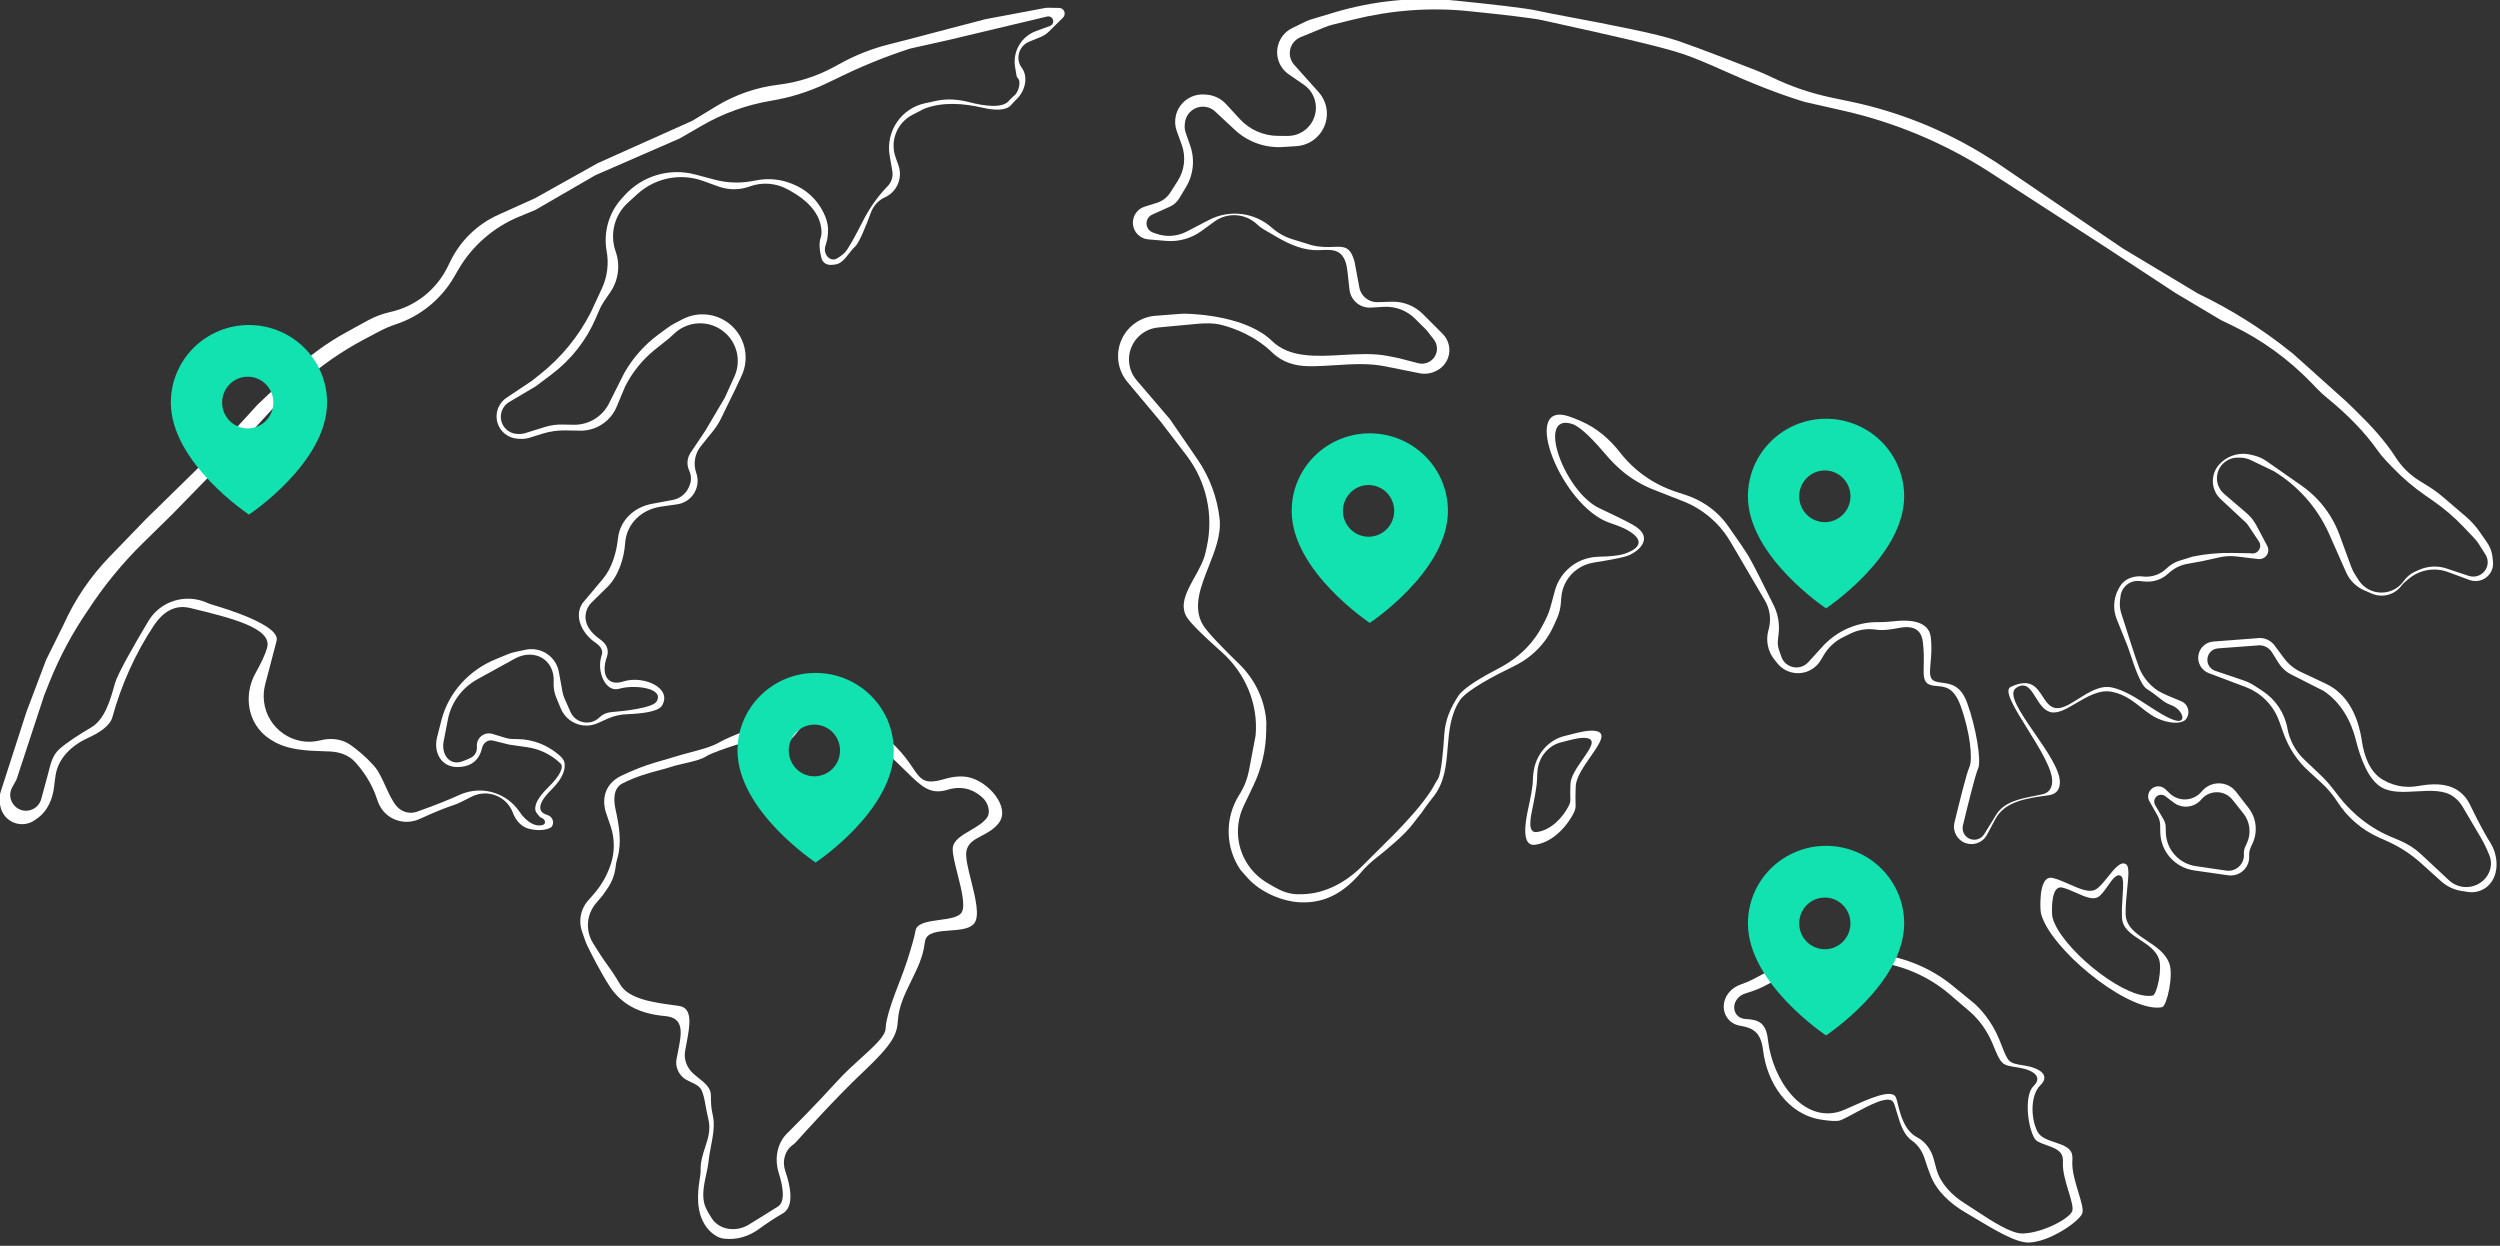 <svg width="1200" height="598" viewBox="0 0 1200 598" fill="none" xmlns="http://www.w3.org/2000/svg">
<rect x="0" y="0" width="1200" height="598" fill="#333333" stroke="none"/>
<g clip-path="url(#clip0_4421_23575)">
<path fill-rule="evenodd" clip-rule="evenodd" d="M280.852 451.365C281.171 452.281 281.537 453.174 281.963 454.045C283.637 457.47 288.364 466.914 292.802 473.688C298.42 481.999 306.685 486.625 319.198 487.703C328.7 488.521 327.186 496.061 325.413 504.895C325.176 506.072 324.936 507.271 324.716 508.481C324.142 511.636 325.351 514.803 327.681 517.024C328.774 518.066 330.238 518.75 331.691 519.43C333.679 520.359 335.649 521.279 336.629 523.095C337.639 524.967 338.166 527.835 338.77 531.126C339.119 533.025 339.493 535.063 340.001 537.132C341.25 542.218 339.879 546.402 338.464 550.722C337.315 554.229 336.137 557.827 336.306 562.071C336.324 562.526 336.302 562.967 336.235 563.39C336.205 563.581 336.175 563.774 336.145 563.97C335.171 570.238 333.884 578.52 337.128 585.646C339.54 590.946 343.317 593.164 345.235 593.989C346.019 594.326 346.864 594.468 347.711 594.566C353.606 595.253 359.491 593.45 364.266 589.956C367.55 587.553 371.595 584.786 375.658 582.492C381.505 579.194 379.377 569.166 376.916 562.023C375.359 557.504 376.636 552.325 380.528 549.566C381.131 549.138 381.676 548.65 382.169 548.099C385.706 544.141 401.364 526.752 414.149 514.699C428.655 501.023 430.598 496.492 430.988 489.782C431.38 483.054 434.408 476.891 437.443 470.716C440.254 464.995 443.07 459.263 443.799 453.063C443.863 452.521 443.948 452.006 444.058 451.526C444.989 447.445 450.402 447.047 455.923 446.64C460.619 446.295 465.394 445.944 467.558 443.316C470.428 439.845 468.182 430.871 466.122 422.641C464.786 417.301 463.527 412.274 463.797 409.267C464.186 404.866 467.417 403.164 471.145 401.201C473.909 399.745 476.947 398.145 479.302 395.194C485.439 387.506 474.113 374.653 464.384 372.972C461.422 372.46 457.724 372.631 453.127 373.99C443.685 376.78 441.913 374.16 438.066 368.473C434.363 362.999 428.737 354.682 412.498 345.612C389.724 332.892 382.325 340.98 379.925 347.27C378.744 350.365 376.713 353.378 373.604 354.538C370.717 355.615 367.434 354.961 365.189 352.837C362.967 350.735 359.75 350.057 356.907 351.164C353.075 352.656 347.816 354.819 344.897 356.519C341.612 358.431 336.343 359.826 331.178 361.194C328.546 361.892 325.941 362.581 323.639 363.329C321.906 363.885 320.242 364.354 318.52 364.839C313.461 366.265 307.904 367.831 298.621 372.164C288.263 377 289.796 386.242 290.601 389.202C290.734 389.693 290.9 390.171 291.067 390.65C291.117 390.791 291.166 390.932 291.214 391.074L293.063 396.485C294.844 401.698 295.103 407.304 293.809 412.646C293.482 413.993 293.059 415.314 292.543 416.6L292.201 417.452C290.478 421.743 288.039 425.711 284.987 429.186L282.275 432.274C281.232 433.462 280.383 434.807 279.76 436.26C278.281 439.708 278.146 443.588 279.382 447.14L280.852 451.365ZM291.632 463.296C292.401 464.372 293.171 465.447 293.912 466.539C294.936 468.047 296.218 470.054 297.747 472.674C301.893 479.571 313.863 481.2 323.195 482.47C324.127 482.596 325.033 482.72 325.902 482.844C332.747 483.825 331.125 492.394 329.478 501.089C329.257 502.256 329.036 503.426 328.834 504.58C328.123 508.656 329.819 512.672 332.902 515.454C333.663 516.14 334.498 516.802 335.336 517.466C338.265 519.788 341.237 522.143 341.241 525.713L341.241 525.955C341.242 528.454 341.244 531.554 342.038 534.788C343.26 539.767 342.264 544.971 341.282 550.101C340.988 551.636 340.696 553.165 340.464 554.679C340.297 555.771 340.154 556.856 340.053 557.877C339.9 559.49 339.483 561.395 339.034 563.449C337.921 568.536 336.608 574.538 338.599 579.278C339.405 581.198 340.521 583.116 341.701 584.874C345.043 589.854 351.529 591.151 357.103 588.972C357.911 588.656 358.688 588.271 359.427 587.818C361.883 586.314 367.991 582.561 373.418 579.127C377.077 576.816 375.824 569.483 373.792 563.004C371.659 556.203 372.949 548.562 378.139 543.699C378.25 543.595 378.357 543.492 378.465 543.385C379.953 541.905 391.602 530.284 401.499 519.35C405.459 514.975 409.75 511.087 413.575 507.62C419.982 501.813 425.081 497.191 425.126 493.457C425.14 492.327 425.347 490.977 425.673 489.531C427.018 483.575 429.222 477.872 431.428 472.166C432.827 468.545 434.227 464.923 435.408 461.235C437.233 455.536 438.992 449.631 439.458 446.7C440.037 443.052 445.562 442.303 451.004 441.565C455.511 440.953 459.962 440.35 461.5 438.113C463.566 435.121 461.499 426.957 459.604 419.475C458.368 414.597 457.207 410.009 457.311 407.333C457.46 403.429 461.579 401.028 465.816 398.559C468.963 396.725 472.175 394.853 473.872 392.3C475.61 389.685 474.198 385.386 471.937 383.189C468.601 379.946 462.929 376.603 454.843 379.079C446.467 381.644 442.308 377.543 434.709 370.049C429.667 365.076 423.109 358.609 412.799 351.605C397.634 341.302 390.153 343.352 386.56 346.806C385.309 348.008 384.229 349.411 383.149 350.812C381.64 352.771 380.131 354.729 378.16 356.14L376.45 357.364C372.529 360.171 367.354 360.545 363.048 358.334C360.083 356.811 356.649 356.482 353.482 357.494C348.503 359.085 341.233 361.55 338.891 363.082C336.598 364.581 332.568 365.505 328.616 366.411C326.222 366.96 323.857 367.502 321.925 368.161C320.461 368.654 318.705 369.119 316.727 369.643C311.772 370.956 305.425 372.638 298.79 376.042C294.488 378.248 294.371 383.562 295.485 388.629C297.165 396.274 298.529 404.238 296.4 411.755L296.227 412.367C295.888 413.562 295.65 414.782 295.512 416.016C295.101 419.711 293.783 423.245 291.675 426.305L289.297 429.756L286.022 433.631C282.962 437.252 281.64 442.03 282.403 446.717C282.758 448.897 283.552 450.984 284.739 452.852L288.25 458.381C289.315 460.058 290.474 461.677 291.632 463.296Z" fill="white"/>
<path fill-rule="evenodd" clip-rule="evenodd" d="M254.153 397.889C250.334 397.025 247.572 393.87 246.223 390.193C243.293 382.208 234.065 378.556 226.462 382.372L221.098 385.064C219.773 385.728 218.382 386.245 216.976 386.713C214.425 387.564 209.463 389.403 201.463 393.086C194.764 396.17 186.748 393.975 182.842 387.722C181.909 386.228 181.268 384.57 180.718 382.897C179.564 379.385 176.76 372.734 170.587 365.9C167.206 362.163 162.579 360.861 158.109 360.696C157.307 360.666 156.502 360.639 155.694 360.613C147.089 360.331 138.184 360.04 130.894 355.599L130.069 355.096C128.367 354.059 126.812 352.797 125.448 351.345C118.274 343.708 117.565 332.154 122.699 323.013C125.184 318.588 127.405 314.055 128.257 310.721C130.608 301.524 111.16 296.616 91.22 291.828C83.477 289.964 77.866 294.25 73.9 300.184C64.996 313.508 58.184 328.822 53.939 344.274C52.791 348.433 47.587 351.783 42.258 354.198C34.611 357.665 27.986 363.777 26.694 372.074C26.416 373.858 26.168 375.675 25.984 377.427C25.385 383.133 22.994 389.073 18.36 392.457L16.838 393.568C14.002 395.639 10.326 396.173 7.019 394.994C3.411 393.708 0.777 390.575 0.129 386.798L-0.047 385.776C-0.385 383.805 -0.241 381.78 0.374 379.876L12.673 341.756L22.14 316.721L30.567 299.716C35.961 287.717 43.396 276.744 52.541 267.288L70.159 249.071L102.334 217.578L123.663 194.193L140.919 177.902C148.561 170.686 157.095 164.48 166.313 159.433L176.654 153.772C180.001 151.94 183.592 150.591 187.318 149.767C199.3 147.116 209.428 139.156 214.839 128.138L216.246 125.272C221.065 115.458 229.154 107.629 239.12 103.135L256.95 95.093L286.889 78.326L332.434 57.921L343.711 51.038C352.82 45.477 363.017 41.94 373.61 40.666C382.955 39.541 392.002 36.655 400.273 32.159L403.977 30.145C410.98 26.339 418.427 23.415 426.148 21.44L436.789 18.718L455.463 13.79L473.028 9.206L501.714 3.816C502.095 3.744 502.483 3.711 502.872 3.718L508.373 3.806C510.507 3.841 511.769 6.21 510.607 8.002C510.501 8.166 510.378 8.318 510.239 8.455L503.582 15.05C502.383 16.238 500.961 17.177 499.397 17.812L494.016 20C489.006 22.036 487.259 28.251 490.475 32.597C493.731 36.996 491.997 43.736 488.05 47.531C487.184 48.364 486.296 49.295 485.407 50.334C482.888 53.278 477.315 52.996 471.815 51.735C462.434 49.584 452.529 48.754 443.552 52.231L437.927 55.144C430.514 58.983 427.083 67.717 429.902 75.573L431.25 79.329C433.421 85.38 430.581 92.087 424.723 94.739C421.602 96.152 419.217 98.798 418.04 102.016C415.941 107.751 412.481 116.551 410.373 118.444C409.326 119.389 408.391 120.587 407.455 121.786C405.548 124.231 403.638 126.678 400.78 126.979C400.292 127.031 399.798 127.079 399.296 127.126C396.903 127.347 394.919 126.203 394.305 123.879C393.535 120.969 392.888 116.867 393.957 113.945C394.377 112.785 394.406 111.271 394.206 109.634C393.223 101.592 386.687 95.657 379.595 91.747L378.178 90.954C372.591 87.826 365.915 87.294 359.9 89.496C355.052 91.271 349.735 91.282 344.881 89.527L337.525 86.867C326.665 82.941 314.522 85.351 305.979 93.13L301.378 97.319C294.896 103.221 292.582 112.433 295.506 120.694C297.83 127.259 296.873 134.541 292.932 140.286L290.348 144.052C289.202 145.723 288.223 147.502 287.427 149.365L286.036 152.619C281.467 163.307 274.178 172.611 264.894 179.603L257.192 185.405L244.432 192.971C242.491 194.122 241.107 196.019 240.604 198.219C239.463 203.201 243.087 208.005 248.188 208.275L248.938 208.315C249.992 208.371 251.048 208.238 252.056 207.922L261.377 205.002C264.134 204.138 267.012 203.726 269.899 203.781L275.337 203.885C282.862 204.029 289.738 199.631 292.766 192.737L299.62 179.105C303.755 171.79 309.396 165.436 316.17 160.465L320.364 157.388C321.45 156.591 322.594 155.875 323.785 155.247L327.514 153.283C334.741 149.475 343.527 150.264 349.957 155.298C357.551 161.245 360.04 171.647 355.96 180.394L353.075 186.578L346.056 200.957C345.049 203.021 343.813 204.966 342.372 206.755L336.411 214.155C333.541 217.719 332.687 222.501 334.146 226.836L334.255 227.16C334.664 228.374 334.865 229.648 334.849 230.929C334.781 236.54 330.637 241.266 325.084 242.065L317.267 243.189C307.917 244.534 300.672 251.385 300.055 260.814C299.575 268.138 296.752 276.643 291.517 281.788L283.96 289.216C281.906 291.235 280.848 294.06 281.072 296.932C281.403 301.188 284.676 304.503 288.159 306.97C290.675 308.753 292.654 311.461 291.281 315.362C288.346 323.763 291.618 329.356 298.782 327.221C298.918 327.181 299.055 327.139 299.194 327.095C308.815 324.063 322.953 330.152 317.707 338.771C315.887 341.761 307.167 342.576 301.457 342.785C298.117 342.907 294.8 343.553 291.752 344.928L286.907 347.113C282.497 349.102 277.356 348.535 273.487 345.633C271.592 344.211 270.112 342.308 269.201 340.12L267.017 334.879C266.075 332.617 265.651 330.182 265.75 327.734C265.758 327.53 265.767 327.32 265.775 327.104C266.186 316.641 256.647 311.161 247.367 316.009L229.171 326.034C221.911 330.033 216.697 336.952 215.041 345.074C214.325 348.582 213.573 352.409 212.924 356C211.837 362.015 215.646 367.466 221.466 365.6C222.872 365.149 224.414 364.529 226.085 363.69C228.054 362.701 229.099 360.548 228.903 358.354C228.536 354.255 232.432 351.085 236.369 352.278L242.918 354.263C243.835 354.541 244.786 354.691 245.744 354.709L248.573 354.762C255.62 354.895 262.408 357.438 267.806 361.969L268.054 362.177C269.311 363.233 270.584 364.398 270.919 366.005C271.432 368.47 270.938 372.912 264.648 379.07C255.845 387.7 260.301 390.244 261.569 390.749C261.665 390.788 261.763 390.823 261.861 390.858C261.962 390.894 262.063 390.931 262.163 390.971L263.16 391.371C264.774 392.019 265.717 393.706 265.423 395.421C265.284 396.232 264.876 396.979 264.141 397.346C262.622 398.103 259.423 399.081 254.153 397.889ZM260.374 396.029C258.047 396.606 254.659 396.078 250.637 391.383L248.853 388.936C242.975 380.876 232.586 377.505 223.092 380.576C221.986 380.933 220.911 381.373 219.854 381.857C217.08 383.126 210.606 385.937 200.138 389.626C196.763 390.815 193.009 389.845 190.588 387.212C188.491 384.931 186.751 381.125 185.026 377.353C183.435 373.873 181.857 370.422 180.026 368.228C179.703 367.842 179.356 367.442 178.983 367.029C175.319 362.982 171.455 359.839 168.293 357.596C164.079 354.606 158.739 354.098 153.73 355.374C140.968 358.627 128.253 349.776 126.717 336.694C126.395 333.953 126.591 331.158 127.297 328.489C128.74 323.041 131.297 313.35 132.778 307.567C134.637 300.303 109.297 292.422 102.528 290.456C101.43 290.137 100.364 289.76 99.318 289.298C89.046 284.762 76.991 288.458 71.231 298.105C64.4 309.544 56.427 323.451 55.152 328.088L55.095 328.292C53.019 335.805 50.389 345.317 43.693 349.23C38.172 352.457 32.125 356.316 28.349 359.701C25.355 362.386 24.317 366.485 23.311 370.456C23.138 371.14 22.966 371.82 22.785 372.489L19.789 383.551C19.099 386.1 17.131 388.105 14.597 388.843C8.108 390.733 2.589 383.816 5.869 377.905L7.515 374.937C7.79 374.442 8.018 373.921 8.194 373.383L21.245 333.642L23.666 327.588C28.535 315.412 34.738 303.812 42.162 293.003C49.78 281.282 58.657 270.43 68.633 260.64L83.002 246.539L110.721 218.107L130.678 196.398L144.951 183.659C154.006 175.577 164.006 168.62 174.732 162.94L182.128 159.024C184.639 157.695 187.256 156.578 189.953 155.687C201.794 151.771 211.783 143.637 218.018 132.832L219.84 129.675C226.488 118.155 236.752 109.151 249.038 104.062L257.037 100.749L285.766 84.108L326.287 66.448L336.91 60.303C347.228 54.336 358.538 50.279 370.294 48.327C379.421 46.812 388.291 44.026 396.646 40.05L401.937 37.532C413.054 32.03 424.553 27.335 436.343 23.485L436.818 23.33L455.979 19.048L485.981 11.89L502.654 7.928C504.846 7.407 506.453 9.957 505.039 11.712C504.77 12.046 504.415 12.3 504.013 12.448L497.24 14.938C490.218 17.519 486.018 24.726 487.234 32.107L487.915 36.248C487.998 36.752 488.236 37.217 488.596 37.579C490.292 39.287 488.815 44.312 486.931 45.812C486.057 46.508 485.14 47.381 484.204 48.475C481.012 52.202 471.97 50.773 465.298 49.053C460.166 47.73 454.795 47.253 449.611 48.36L444.062 49.546C432.552 52.004 425.035 63.12 427.04 74.719L428.315 82.091C428.81 84.954 427.794 87.871 425.628 89.808C420.964 94.702 417.129 100.315 414.072 106.345C410.912 112.577 406.978 119.952 405.356 121.407C402.888 123.633 401.402 124.253 401.026 124.385C400.962 124.407 400.794 124.449 400.728 124.463C398.059 125.069 395.831 122.351 395.939 119.616C395.97 118.852 396.138 117.957 396.519 116.916C397.27 114.84 397.466 112.319 397.459 110.213C397.45 107.344 396.533 104.585 395.272 102.008C392.22 95.768 386.945 90.897 380.483 88.351L379.77 88.07C374.633 86.046 369.035 85.489 363.598 86.462L360.645 86.991C354.837 88.03 348.872 87.784 343.17 86.271L333.661 83.747C321.476 80.513 308.5 84.306 299.969 93.596L298.571 95.119C292.264 101.987 289.537 111.412 291.201 120.585C292.297 126.621 291.501 132.849 288.923 138.417L283.632 149.846C277.706 161.493 269.325 171.716 259.067 179.81L255.191 182.868L243.119 190.934C239.175 193.569 237.426 198.478 238.814 203.012C240.134 207.323 244.007 210.348 248.508 210.585L249.793 210.653C251.288 210.732 252.785 210.543 254.214 210.095L260.207 208.218C263.867 207.071 267.689 206.524 271.524 206.596L278.398 206.726C283.268 206.819 287.983 205.005 291.538 201.673C293.465 199.866 294.987 197.672 296.005 195.235L300.053 185.545C303.524 178.624 308.455 172.538 314.504 167.707L321.358 162.235L323.756 160.011C331.324 152.993 343.217 153.718 349.869 161.603C354.367 166.934 355.397 174.378 352.516 180.734L347.913 190.892L338.537 206.776L331.473 217.324C329.761 219.879 329.515 223.145 330.824 225.927C331.881 228.172 331.935 230.761 330.973 233.05L330.682 233.742C329.319 236.983 326.418 239.322 322.963 239.965L312.98 241.822C304.245 243.447 297.504 249.818 296.592 258.658C295.913 265.243 293.668 272.767 289.412 277.838L279.605 289.523C275.312 295.917 279.456 304.167 285.821 308.495C288.211 310.12 289.655 312.117 288.818 314.491C286.141 322.144 290.642 332.551 297.174 330.605C304.447 328.465 319.117 330.226 315.172 336.703C313.254 339.85 299.628 341.32 293.283 341.839C291.193 342.01 289.222 342.883 287.728 344.356C283.451 348.576 276.278 347.22 273.84 341.73L270.968 335.264C270.536 334.29 270.22 333.268 270.028 332.22L268.301 322.798C268.296 322.773 268.294 322.763 268.293 322.756C268.291 322.746 268.29 322.741 268.284 322.705C266.998 315.126 259.707 310.284 252.191 311.892L247.118 312.977C245.974 313.221 244.854 313.57 243.773 314.017L237.728 316.516C225.141 321.721 215.45 332.271 211.943 345.434C211.151 348.409 210.39 351.381 209.747 354.105C208.04 361.33 211.892 368.102 219.312 368.177C224.413 368.229 229.673 366.351 231.372 359.087C231.791 357.298 233.098 355.77 234.904 355.435C235.476 355.329 236.064 355.346 236.629 355.487L244.292 357.393L253.123 358.669C258.968 359.514 264.414 362.13 268.727 366.165C268.752 366.189 268.778 366.213 268.803 366.237C269.088 366.501 269.38 366.772 269.509 367.136C269.912 368.273 269.855 371.383 262.982 378.108C255.83 385.115 256.644 388.677 257.355 389.912C257.504 390.17 257.7 390.397 257.896 390.623C257.985 390.726 258.074 390.83 258.159 390.936L258.799 391.738C259.118 392.138 259.54 392.443 260.019 392.621C261.847 393.302 262.267 395.56 260.374 396.029Z" fill="white"/>
<path fill-rule="evenodd" clip-rule="evenodd" d="M658.025 147.652C654.3 147.875 650.776 145.955 648.947 142.707C648.305 141.567 647.899 140.308 647.754 139.007L646.886 131.225C646.622 128.857 646.335 126.43 645.26 124.303C642.92 119.673 639.178 119.822 634.047 120.026C633.668 120.041 633.282 120.056 632.889 120.07C625.733 120.32 619.035 117.344 612.85 113.747L606.527 110.069C605.419 109.425 604.392 108.649 603.469 107.759C597.873 102.366 589.205 101.774 582.916 106.355L576.706 110.88C571.813 114.445 565.8 116.129 559.77 115.625L551.166 114.905C549.298 114.749 547.543 113.946 546.204 112.635C541.86 108.379 543.631 101.026 549.439 99.202L555.329 97.352C557.973 96.522 560.239 94.785 561.728 92.448L565.302 86.84C566.926 84.291 567.946 81.405 568.284 78.403C568.626 75.356 568.258 72.273 567.206 69.395L564.863 62.983C564.005 60.635 563.836 58.091 564.376 55.648C565.775 49.321 571.58 44.953 578.049 45.361L578.968 45.419C582.624 45.65 586.048 47.283 588.526 49.977L595.092 57.115C599.815 62.25 606.465 65.188 613.448 65.223L618.043 65.247C621.474 65.264 624.784 63.977 627.302 61.645C633.656 55.763 632.917 45.516 625.788 40.618L618.604 35.683C617.128 34.669 615.88 33.358 614.94 31.835C610.938 25.352 613.412 16.827 620.267 13.481L626.5 10.437C627.43 9.983 628.395 9.605 629.386 9.307L639.963 6.12C659.065 0.365 679.094 -1.708 698.933 0.314C715.041 1.955 732.605 3.908 737.695 5.088C740.725 5.791 746.763 6.932 754.123 8.322C771.2 11.548 795.389 16.117 805.605 19.672C816.665 23.52 834.467 30.446 842.479 33.59C845.246 34.676 847.96 35.867 850.638 37.158C859.69 41.522 869.24 44.771 879.078 46.836L888.275 48.767C911.67 53.678 934 62.709 954.221 75.439L958.578 78.182L1018.93 119.233L1054.97 140.88C1070.82 148.465 1085.74 157.844 1099.44 168.832L1100.8 169.922L1125.81 192.353C1126.48 192.951 1127.13 193.566 1127.76 194.196C1128.69 195.116 1130.21 196.616 1131.93 198.288C1138.41 204.593 1145.06 211.933 1149.93 219.549C1152.82 224.064 1156.68 227.876 1161.23 230.703L1165.53 233.369C1168.03 234.922 1170.41 236.663 1172.65 238.577L1183.59 247.925C1186.14 250.111 1188.41 252.617 1190.32 255.382L1193.77 260.361C1195.22 262.453 1196.13 264.873 1196.4 267.403L1196.64 269.596C1196.83 271.336 1196.47 273.093 1195.62 274.62C1193.59 278.231 1189.24 279.832 1185.36 278.395L1174.98 274.554C1173.74 274.092 1172.44 273.763 1171.13 273.572C1165.77 272.794 1160.33 274.346 1156.18 277.838L1154.48 279.271C1153.8 279.843 1153.19 280.489 1152.65 281.197C1149.35 285.568 1143.49 287.115 1138.47 284.94L1134.85 283.373C1130.96 281.69 1127.85 278.604 1126.14 274.731L1117.79 255.859L1117.61 255.471C1111.99 243.289 1102.84 233.07 1091.36 226.122L1080.3 220.818C1078.8 220.102 1077.17 219.717 1075.51 219.69L1074.18 219.668C1069.47 219.592 1065.35 222.851 1064.35 227.455C1063.57 231.008 1064.81 234.696 1067.58 237.058L1078.25 246.186C1080.23 247.873 1081.86 249.917 1083.08 252.211L1088.29 262.065C1089.12 263.631 1088.9 265.545 1087.74 266.887C1086.8 267.972 1085.39 268.52 1083.96 268.349L1073.53 267.097C1070.84 266.774 1068.11 266.908 1065.46 267.494L1056.98 269.373L1049.84 270.671C1046.7 271.241 1043.78 272.653 1041.38 274.755L1040.42 275.599C1037.57 278.104 1033.85 279.386 1030.06 279.167L1026.83 278.876C1024.41 278.659 1022.02 279.511 1020.28 281.208C1018.92 282.54 1018.06 284.3 1017.84 286.191L1017.6 288.337C1017.37 290.366 1017.57 292.421 1018.2 294.365L1019.53 298.503C1019.55 298.576 1019.57 298.638 1019.6 298.711C1020.05 300.145 1025.32 316.841 1026.91 320.803C1028.59 324.95 1032.01 329.188 1036.04 331.674C1038.07 332.928 1042.75 334.902 1046.89 336.551C1050.51 337.993 1051.63 342.622 1049 345.504L1049 345.507C1049 345.512 1048.99 345.516 1048.99 345.521C1048.82 345.695 1045.97 348.487 1037.61 345.653C1033.81 344.377 1030.82 342.013 1027.74 339.581C1023.8 336.471 1019.72 333.25 1013.64 332.047C1007.82 330.882 1001.96 334.334 996.615 337.486C991.986 340.215 987.739 342.719 984.229 341.805C980.994 340.963 979.001 337.75 977.146 334.759C974.664 330.758 972.429 327.156 967.796 330.163C963.51 332.945 969.799 342.059 976.578 351.885C982.604 360.619 989.018 369.915 988.738 375.826C988.556 379.677 986.367 381.307 983.419 381.716C983.131 381.756 982.842 381.796 982.552 381.836C972.882 383.17 962.308 384.629 957.749 393.191L953.751 400.701C951.8 404.365 947.471 406.065 943.549 404.708C939.476 403.298 937.129 399.046 938.139 394.855C940.354 385.666 944.026 370.85 945.265 368.292C947.103 364.566 945.554 351.004 941.106 338.827C937.864 329.98 933.753 329.639 929.994 329.326C928.589 329.21 927.233 329.097 925.99 328.546C923.202 327.307 923.27 324.257 923.38 319.348C923.449 316.257 923.535 312.43 922.934 307.854C922.035 301.005 916.633 300.496 912.238 301.284C912.002 301.326 911.766 301.369 911.529 301.412C907.799 302.086 904.006 302.771 900.267 302.215C896.193 301.608 892.03 302.257 888.331 304.073L884.631 305.891C880.862 307.742 877.707 310.64 875.546 314.239L873.907 316.967C872.431 319.423 870.166 321.309 867.481 322.315C862.373 324.231 856.615 322.667 853.184 318.434L851.775 316.694C848.618 312.798 847.504 307.632 848.774 302.778L849.035 301.781C850.233 297.205 849.563 292.345 847.171 288.268L837.706 272.136L830.555 259.947C826.774 253.502 821.463 248.088 815.091 244.18C812.811 242.782 810.411 241.587 807.921 240.609L793.685 235.022C788.5 232.987 783.659 230.167 779.332 226.662C776.002 223.964 773.026 220.869 770.261 217.595C765.891 212.421 758.992 204.91 754.707 203.525C737.001 197.803 750.821 236.03 767.672 243.916C774.027 246.89 779.922 249.759 783.626 251.814C795.081 258.168 785.867 265.295 780.842 266.911C777.558 267.977 769.927 269.263 765.078 270.02C762.249 270.462 759.547 271.519 757.197 273.155C752.645 276.324 749.777 281.386 749.401 286.915L749.248 289.171C749.063 291.892 748.395 294.56 747.274 297.048L745.773 300.38C743.378 305.697 739.819 310.409 735.358 314.17C732.542 316.544 729.401 318.497 726.08 320.09C718.314 323.816 703.957 331.186 700.679 336.222C696.185 343.126 695.537 350.978 694.895 358.764C694.2 367.175 693.512 375.51 687.988 382.489C686.049 384.939 684.531 386.92 683.883 387.907C682.777 389.591 682.564 389.914 682.319 390.211C681.957 390.648 681.524 391.026 678.044 395.629C674.071 400.885 665.617 407.851 660.621 411.766C658.032 413.795 655.617 416.035 653.487 418.541L653.206 418.871C645.414 428.039 636.563 433.502 624.538 433.135C615.475 432.859 604.837 428.157 598.827 421.377L595.434 417.549C588.117 406.8 587.841 392.741 594.73 381.698L595.024 381.226C597.236 377.68 598.77 373.753 599.547 369.648L602.697 353C604.04 337.809 597.727 323.027 586.329 312.904C578.807 306.223 571.439 299.261 569.57 296.076C566.1 290.162 569.732 283.638 573.448 276.963C575.587 273.122 577.753 269.232 578.61 265.378L579.214 262.664C582.642 247.25 579.087 231.117 569.499 218.582L557.194 202.495L541.182 183.358C536.471 177.728 535.349 169.918 538.284 163.183C541.155 156.591 547.437 152.123 554.606 151.572L566.397 150.665C567.274 150.598 568.15 150.559 569.03 150.579C574.856 150.716 598.568 151.994 610.579 163.67C618.969 171.827 631.658 171.105 644.447 170.377C651.881 169.954 659.349 169.529 666.026 170.844L671.289 171.881L680.712 174.335C685.407 175.557 689.95 171.887 689.74 167.042C689.676 165.551 689.149 164.116 688.233 162.938L684.782 158.497L679.208 152.955C675.242 149.012 669.78 146.949 664.193 147.283L658.025 147.652ZM661.26 145.031C658.154 145.126 655.237 143.552 653.613 140.906C653.06 140.003 652.676 139.006 652.482 137.965L650.221 125.821C648.195 118.188 645.222 118.304 640.073 118.506C637.26 118.616 633.797 118.751 629.483 117.663L620.285 114.809C616.656 113.682 613.309 111.797 610.466 109.277C602.165 101.919 590.177 100.446 580.325 105.572L569.605 111.151C565.069 113.511 559.757 113.879 554.943 112.166L553.435 111.629C553.095 111.508 552.77 111.348 552.467 111.152C549.368 109.147 549.724 104.507 553.093 102.991L561.617 99.154C563.428 98.339 564.947 96.992 565.972 95.292L569.25 89.857C570.326 88.072 571.161 86.152 571.732 84.148C573.061 79.482 572.915 74.521 571.315 69.945L569.158 63.78C568.698 62.464 568.54 61.062 568.696 59.677L568.784 58.896C569.39 53.507 574.754 49.995 579.937 51.593C581.183 51.977 582.325 52.639 583.279 53.527L592.779 62.376C598.979 68.151 607.289 71.115 615.752 70.57L622.313 70.147C626.595 69.871 630.575 67.843 633.315 64.541C638.242 58.605 638.085 49.965 632.946 44.222L621.197 31.091C619.93 29.675 619.188 27.868 619.093 25.97C618.917 22.448 620.983 19.196 624.248 17.856L636.019 13.026C637.218 12.534 638.452 12.132 639.71 11.822L649.805 9.332C667.775 4.902 686.357 3.448 704.764 5.321C719.578 6.829 735.72 8.627 740.531 9.743C742.472 10.193 745.858 10.936 750.136 11.876C766.88 15.555 797.302 22.238 808.343 26.079C813.714 27.947 820.57 30.863 826.954 33.735C839.716 39.474 852.687 44.77 866.064 48.882L884.716 53.108C909.385 58.697 932.898 68.503 954.218 82.093L1010.96 118.805L1044.21 140.627L1066.14 153.686L1071.3 156.165C1085.52 163 1098.41 172.308 1109.37 183.655L1112.36 186.753C1113.65 188.089 1115.01 189.352 1116.44 190.538C1116.99 190.999 1117.64 191.53 1118.33 192.105C1126.65 198.963 1134.9 207.199 1141.11 216.012C1142.44 217.899 1143.91 219.681 1145.51 221.345L1148.54 224.503C1153.29 229.444 1158.52 233.899 1164.15 237.804L1167.86 240.378C1173.12 244.022 1178 248.192 1182.41 252.822L1187.56 258.225C1188.42 259.131 1189.2 260.12 1189.87 261.178L1193.02 266.171C1194.16 267.966 1194.41 270.185 1193.69 272.187C1192.42 275.729 1188.55 277.611 1184.99 276.421L1174.4 272.889C1170.1 271.454 1165.41 271.667 1161.26 273.486L1159.41 274.294C1157.19 275.265 1155.28 276.82 1153.87 278.792L1153.75 278.961C1150.88 282.98 1145.99 285.042 1141.12 284.291C1137.4 283.718 1134.11 281.569 1132.09 278.395L1130.44 275.792C1129.68 274.598 1129.05 273.326 1128.56 271.998L1122.94 256.682C1120.63 250.398 1117.07 244.648 1112.48 239.776C1110.15 237.306 1107.58 235.082 1104.8 233.137L1087.92 221.344C1086.06 220.044 1083.97 219.109 1081.76 218.591L1080.26 218.239C1074.5 216.888 1068.48 218.941 1064.74 223.526C1060.89 228.373 1061.41 235.36 1065.93 239.575L1077.92 250.743C1078.36 251.151 1078.75 251.608 1079.08 252.106L1084.28 259.91C1086.09 262.624 1083.76 266.185 1080.54 265.614C1080.35 265.579 1080.15 265.561 1079.96 265.557L1071.22 265.411C1064.96 265.306 1058.7 265.887 1052.57 267.142L1046.27 269.094C1044.03 269.787 1041.97 270.977 1040.26 272.573L1039.74 273.055C1036.74 275.844 1032.68 277.187 1028.61 276.733L1028.25 276.692C1026.99 276.551 1025.72 276.615 1024.48 276.879L1023.93 276.998C1022 277.41 1020.23 278.39 1018.86 279.811C1018.23 280.464 1017.7 281.199 1017.27 281.997L1016.81 282.842C1015.59 285.12 1014.9 287.667 1014.81 290.25C1014.73 292.624 1015.15 295.004 1016.03 297.207C1017.58 301.053 1020.05 307.175 1021.09 309.771C1021.47 310.698 1021.98 312.221 1022.58 314.037C1024.54 319.917 1027.53 328.875 1030.45 330.675C1032.79 332.118 1035.71 334.37 1037.61 335.898C1038.96 336.972 1040.45 337.839 1042.07 338.42C1047.72 340.445 1049.94 347.446 1044.17 345.797C1043.93 345.726 1043.67 345.647 1043.41 345.557C1039.91 344.382 1035.83 341.74 1031.51 338.939C1025.7 335.174 1019.45 331.122 1013.56 329.956C1008.03 328.85 1002.61 332.284 997.651 335.417C993.37 338.124 989.443 340.608 986.118 339.742C983.564 339.077 982.033 336.718 980.45 334.279C977.589 329.87 974.556 325.198 964.996 329.789C961.818 331.614 967.188 340.244 973.169 349.855C978.962 359.165 985.328 369.395 985.052 375.253C984.876 378.977 982.942 380.677 980.368 381.255C979.096 381.54 977.795 381.799 976.488 382.059C969.297 383.491 961.923 384.96 958.165 391.068L952.422 400.406C950.805 403.034 947.368 403.862 944.736 402.258C942.674 401.001 941.651 398.576 942.212 396.227C944.065 388.463 948.155 371.663 949.473 368.942C951.216 365.412 948.46 348.941 944.241 337.4C941.115 328.878 936.342 328.256 932.316 327.731C930.901 327.547 929.578 327.374 928.451 326.875C925.983 325.778 926.265 322.658 926.679 318.082C926.988 314.67 927.37 310.449 926.74 305.656C925.71 297.827 916.125 297.531 910.423 298.068C910.015 298.106 909.607 298.146 909.199 298.186C906.785 298.421 904.368 298.657 901.944 298.613C892.69 298.447 883.73 301.88 876.953 308.187L875.751 309.306L867.967 317.863C867.373 318.516 866.67 319.062 865.891 319.476C861.738 321.684 856.596 319.673 855.052 315.236L853.917 311.976C853.395 310.477 853.217 308.879 853.394 307.301L853.75 304.137C854.274 299.481 853.464 294.78 851.39 290.581C847.614 282.938 841.551 270.775 839.505 267.29C837.676 264.173 832.917 257.352 829.372 252.351C826.578 248.409 823.062 245.039 819.037 242.366C816.058 240.388 812.829 238.815 809.435 237.688L804.167 235.939C793.646 232.447 784.402 225.913 777.603 217.165C772.682 210.833 766.511 205.506 759.169 202.271C756.93 201.285 754.7 200.379 752.865 199.786C729.439 192.216 749.46 243.223 772.81 251.022C776.21 252.158 779.037 253.275 780.923 254.321C791.785 260.344 784.39 264.327 779.626 265.858C776.485 266.876 771.275 267.131 768.116 267.187C766.33 267.219 764.548 267.391 762.804 267.783C754.817 269.58 748.479 275.652 746.345 283.552L744.349 290.942C743.707 293.32 742.813 295.623 741.683 297.813L740.415 300.269C738.413 304.147 735.863 307.718 732.844 310.871C728.842 315.05 724.066 318.391 718.926 321.051C711.994 324.638 702.596 330.022 699.967 334.061C696.229 339.802 693.704 345.562 693.269 352.395C692.736 360.742 691.767 371.511 690.224 373.86C689.314 375.244 688.853 376.097 688.399 376.936C687.557 378.491 686.742 379.997 683.146 384.752C677.785 391.84 668.993 400.64 668.446 401.187L668.392 401.241L653.835 415.74C646.169 423.375 636.342 428.853 625.531 429.204C624.621 429.234 623.72 429.247 622.84 429.241C618.783 429.212 614.958 427.691 611.458 425.645L608.366 423.839C601.137 419.614 596.123 412.436 594.644 404.196C593.585 398.299 594.404 392.217 596.986 386.805L601.685 376.955C605.56 368.832 607.637 359.971 607.775 350.976L607.843 346.55C607.153 335.974 602.391 326.103 594.791 318.719C587.605 311.737 579.466 303.472 577.383 299.924C572.44 291.505 576.251 281.848 580.161 271.941C583.172 264.308 586.243 256.527 585.414 249.05C584.289 238.903 580.666 229.053 574.893 220.635L561.562 201.196L545.606 182.548C540.766 176.891 540.671 168.58 545.38 162.804C547.996 159.597 551.79 157.573 555.911 157.189L574.835 155.424C578.813 155.053 582.834 155.031 586.696 156.05C592.794 157.661 602.57 161.318 610.799 169.313C615.709 174.084 621.936 175.658 627.793 175.766C632.22 175.848 636.686 175.562 641.152 175.277C649.073 174.77 656.994 174.264 664.693 175.807L681.414 179.159C684.173 179.712 687.04 179.285 689.52 177.952L689.898 177.75C692.391 176.41 694.273 174.163 695.156 171.476C696.383 167.74 695.525 163.637 692.905 160.708L692.577 160.341L682.998 150.764C679.039 146.804 673.617 144.656 668.015 144.826L661.26 145.031Z" fill="white"/>
<path fill-rule="evenodd" clip-rule="evenodd" d="M1077.93 329.789C1079.16 330.254 1080.36 330.808 1081.51 331.446C1087.34 334.669 1091.79 339.913 1094.02 346.188L1096.17 352.21C1098.6 359.037 1102.67 365.163 1108.02 370.047L1114.22 375.708C1117.18 378.404 1119.77 381.475 1121.93 384.844C1126.73 392.339 1133.61 398.274 1141.72 401.921L1146.09 403.885C1151.94 406.518 1157.35 410.048 1162.13 414.348L1171.72 422.991C1174.47 425.467 1177.88 427.09 1181.53 427.662L1184.57 428.139C1187.67 428.626 1190.84 427.842 1193.35 425.964C1199.86 421.098 1199.56 410.804 1195.06 404.006C1194.66 403.41 1194.28 402.795 1193.91 402.16C1190.8 396.814 1187.54 390.279 1185.49 386.047C1184.11 383.194 1181.97 380.772 1179.28 379.105C1173.86 375.751 1166.93 376.172 1160.67 377.282C1155.99 378.113 1150.06 377.887 1143.92 374.364C1137.48 370.676 1134.77 362.894 1133.7 355.646C1132.27 345.96 1128.44 336.255 1120.47 330.564C1119.16 329.627 1117.76 328.81 1116.3 328.124L1104.35 322.507C1101.18 321.02 1098.44 318.771 1096.35 315.961L1091.8 309.829C1089.77 307.095 1086.36 305.754 1083.02 306.374L1065 307.743L1062.35 307.948C1058.97 308.209 1056.15 310.616 1055.35 313.914C1054.42 317.769 1056.52 321.719 1060.23 323.118L1077.93 329.789ZM1076.96 326.62C1078.86 327.262 1080.66 328.144 1082.34 329.245L1086.15 331.758C1092.37 335.852 1096.65 342.325 1097.97 349.656C1099 355.352 1101.82 360.575 1106.01 364.56L1113.72 371.873C1115.91 373.955 1117.94 376.201 1119.79 378.591L1122.7 382.341C1125.18 385.546 1127.97 388.504 1131.02 391.175L1131.31 391.432C1136.2 395.711 1141.74 399.177 1147.72 401.697L1151.95 403.478C1155.74 405.074 1159.22 407.329 1162.22 410.138L1175.47 422.508C1179.63 426.393 1185.91 426.882 1190.6 423.687C1194.87 420.775 1196.86 415.445 1194.93 410.629C1193.85 407.931 1192.47 404.901 1190.82 402.087C1187.77 396.88 1184.03 390.569 1181.99 387.122C1180.99 385.436 1179.68 383.955 1178.13 382.754L1177.9 382.573C1173.4 379.079 1166.7 379.466 1159.98 379.855C1153.86 380.208 1147.72 380.563 1143.22 377.99C1136.86 374.358 1133.02 364.084 1130.79 355.148C1128.46 345.753 1123.42 336.988 1115.36 331.64L1099.93 323.841C1097.35 322.537 1095.17 320.547 1093.64 318.089L1090.54 313.114C1088.99 310.614 1086.06 309.318 1083.18 309.847L1067.36 311.017L1064.62 311.223C1061.98 311.422 1059.85 313.479 1059.56 316.121C1059.27 318.708 1060.83 321.15 1063.29 321.985L1076.96 326.62Z" fill="white"/>
<path fill-rule="evenodd" clip-rule="evenodd" d="M843.932 468.753C847.388 466.912 850.893 465.045 854.689 464.336L873.995 460.73C888.916 456.045 905.003 456.716 919.477 462.626L919.833 462.771C926.095 465.328 931.941 468.803 937.179 473.08L947.067 481.156C947.477 481.491 947.881 481.824 948.269 482.184C950.117 483.898 955.908 489.749 959.621 498.898C960.128 500.147 960.566 501.257 960.956 502.245C963.999 509.964 964.114 510.254 971.483 511.417C979.796 512.727 984.029 516.402 979.396 520.88C974.763 525.359 974.532 536.178 977.926 543.061C979.363 545.974 982.948 547.174 986.437 548.342C990.358 549.654 994.158 550.926 994.653 554.541L994.698 554.864C994.805 555.648 994.78 556.439 994.726 557.229C994.414 561.77 996.152 567.482 997.655 572.421C999.02 576.905 1000.19 580.753 999.457 582.51C997.844 586.373 983.984 596.054 973.947 596.422C967.841 596.647 957.355 590.348 947.754 584.58C946.193 583.643 944.656 582.72 943.165 581.841C936.066 577.656 929.622 571.822 926.631 564.144C925.662 561.655 924.725 559.057 923.997 556.657C922.912 553.077 920.915 549.714 917.838 547.586C913.641 544.684 912.079 539.355 910.581 534.245C910.207 532.972 909.838 531.713 909.433 530.508C909.306 530.128 909.157 529.747 908.985 529.368C907.072 525.187 897.299 530.477 890.002 534.426C887.111 535.991 884.609 537.345 883.138 537.817C881.533 538.331 878.109 538.063 873.955 537.396C858.207 534.871 848.129 519.863 846.261 504.027C845.196 495.006 840.905 493.318 835.117 492.319C829.54 491.355 826.301 486.064 827.732 480.588C828.732 476.763 831.807 473.856 835.541 472.553C837.311 471.936 839.26 471.162 841.103 470.233C842.045 469.758 842.987 469.256 843.932 468.753ZM849.851 471.768C853.123 470.037 856.412 468.298 859.938 467.385L876.469 463.106L877.347 462.906C891.219 459.747 905.733 461.071 918.799 466.686C925.034 469.365 930.826 472.974 935.979 477.388L943.148 483.531C943.454 483.793 943.762 484.053 944.069 484.314C945.247 485.31 946.424 486.306 947.506 487.405C949.901 489.835 953.801 494.482 956.536 501.189C960.594 511.138 960.852 511.179 967.872 512.276C968.132 512.317 968.402 512.359 968.682 512.403C976.498 513.638 980.48 517.086 976.128 521.279C971.777 525.473 972.987 539.277 976.183 545.731C976.735 546.846 977.441 547.563 978.231 547.986C979.478 548.654 980.932 549.17 982.389 549.686C985.834 550.907 989.292 552.133 990.045 555.391C990.232 556.197 990.243 557.029 990.194 557.855C989.945 562.088 991.551 567.382 992.943 571.968C994.221 576.181 995.317 579.796 994.629 581.442C993.116 585.062 980.501 591.738 971.066 592.075C965.458 592.276 956.447 586.358 948.022 580.824C946.267 579.672 944.537 578.536 942.869 577.475C936.811 573.623 931.454 568.135 929.498 561.228C929.069 559.717 928.648 558.162 928.268 556.644C927.139 552.145 924.361 548.095 920.26 545.928C914.178 542.713 912.184 535.311 910.626 528.61C910.464 527.917 910.245 527.243 909.956 526.608C908.04 522.441 896.457 527.678 888.889 531.101C886.517 532.173 884.539 533.068 883.377 533.438C865.265 539.213 850.884 518.349 848.655 499.478C848.627 499.238 848.599 499 848.571 498.763C847.544 490.152 843.297 489.486 837.649 489.088C833.035 488.763 831.007 483.922 833.485 480.016C834.484 478.441 836.069 477.338 837.861 476.82C839.773 476.268 842.409 475.406 844.954 474.24C846.601 473.486 848.224 472.628 849.851 471.768Z" fill="white"/>
<path fill-rule="evenodd" clip-rule="evenodd" d="M736.244 369.665C737.555 361.899 743.339 355.126 750.978 353.277C751.895 353.055 752.829 352.814 753.768 352.572C758.134 351.447 762.605 350.296 765.93 350.865C771.421 351.772 767.797 356.971 763.522 363.103C760.22 367.841 756.529 373.135 756.354 377.437C756.216 380.835 756.16 384.088 756.288 386.342C756.362 387.65 756.061 388.852 755.521 389.943C751.918 397.211 744.784 404.524 736.734 405.492C730.216 406.276 732.08 394.753 733.503 388.333C734.624 383.279 735.735 377.558 735.764 374.625C735.78 372.957 735.967 371.305 736.244 369.665ZM738.004 369.933C738.588 363.467 743.111 357.821 749.406 356.291C750.161 356.107 750.931 355.908 751.704 355.708C755.301 354.778 758.984 353.826 761.722 354.295C766.253 355.042 763.262 359.334 759.736 364.395C757.013 368.303 753.97 372.67 753.825 376.217C753.709 379.023 753.661 381.71 753.766 383.571C753.826 384.649 753.578 385.641 753.133 386.541C750.165 392.536 744.291 398.576 737.653 399.379C733.044 399.937 734.629 392.456 735.748 387.176C735.889 386.51 736.022 385.879 736.135 385.304C736.948 381.159 737.766 376.406 737.791 373.952C737.805 372.603 737.884 371.264 738.004 369.933Z" fill="white"/>
<path fill-rule="evenodd" clip-rule="evenodd" d="M979.449 436.591C979.486 437.346 979.598 438.208 979.806 438.938C984.478 455.342 1018.34 483.321 1035.09 483.65C1036.49 483.677 1037.48 483.563 1037.88 483.407C1040.2 482.494 1043.43 467.945 1041.2 462.246C1039.28 457.348 1034.8 454.376 1030.48 451.507C1025.31 448.075 1020.36 444.791 1020.3 438.536C1020.26 434.571 1020.68 430.377 1021.06 426.63C1021.65 420.81 1022.13 416.066 1020.6 414.927C1018.05 413.046 1014.91 416.99 1011.76 420.935C1009.69 423.516 1007.63 426.098 1005.74 427.048C1002.68 428.587 998.193 426.602 993.428 424.492C990.758 423.31 988 422.089 985.353 421.426C979.101 419.884 979.256 432.659 979.449 436.591ZM985.002 438.757C985.031 439.383 985.123 440.104 985.293 440.71C989.127 454.397 1017.15 477.79 1031.11 478.036C1032.27 478.056 1033.1 477.958 1033.43 477.826C1035.36 477.057 1038.07 464.868 1036.23 460.101C1034.64 455.985 1030.87 453.518 1027.22 451.126C1022.93 448.315 1018.8 445.609 1018.55 440.457C1018.39 437.072 1018.63 433.477 1018.84 430.275C1019.16 425.426 1019.42 421.478 1018.15 420.531C1016.09 418.999 1013.91 422.112 1011.66 425.338C1010.09 427.579 1008.48 429.874 1006.85 430.702C1004.3 431.997 1000.58 430.344 996.631 428.588C994.416 427.603 992.128 426.587 989.932 426.038C984.739 424.758 984.849 435.476 985.002 438.757Z" fill="white"/>
<path fill-rule="evenodd" clip-rule="evenodd" d="M1039.34 378.774C1038.39 377.872 1037.12 377.393 1035.81 377.446C1032.18 377.592 1029.96 381.52 1031.75 384.658L1035.64 391.512C1036.42 392.897 1036.85 394.458 1036.88 396.054L1036.93 399.417C1037.09 408.717 1043.97 416.49 1053.21 417.807L1069.51 420.146C1075.04 420.94 1079.94 416.442 1079.59 410.884C1079.5 409.435 1079.78 407.983 1080.39 406.661L1081.22 404.86C1083.82 399.256 1083.1 392.704 1079.34 387.85L1073.27 380.022C1069.17 374.728 1061.16 374.65 1056.87 379.863C1052.98 384.594 1045.89 385.045 1041.5 380.841L1039.34 378.774ZM1039.33 382.153C1038.77 381.732 1038.1 381.498 1037.4 381.485C1034.82 381.439 1033.17 384.225 1034.47 386.433L1038.49 393.279C1039.14 394.397 1039.51 395.663 1039.54 396.961L1039.6 399.565C1039.8 407.748 1045.87 414.564 1053.99 415.748L1068.56 417.884C1073.25 418.573 1077.41 414.733 1077.07 410.017C1076.98 408.762 1077.22 407.503 1077.76 406.359L1078.47 404.836C1080.7 400.088 1080.06 394.515 1076.81 390.438L1071.56 383.857C1067.79 379.121 1060.57 379.061 1056.64 383.733C1053.31 387.687 1047.47 388.353 1043.39 385.244L1039.33 382.153Z" fill="white"/>
<path fill-rule="evenodd" clip-rule="evenodd" d="M119.5 247C119.5 247 157 222.182 157 193.227C157 183.354 153.049 173.885 146.017 166.904C138.984 159.922 129.446 156 119.5 156C109.554 156 100.016 159.922 92.984 166.904C85.951 173.885 82 183.354 82 193.227C82 222.182 119.5 247 119.5 247ZM131.219 193.229C131.219 200.083 125.71 205.638 118.914 205.638C112.118 205.638 106.609 200.083 106.609 193.229C106.609 186.376 112.118 180.82 118.914 180.82C125.71 180.82 131.219 186.376 131.219 193.229Z" fill="#12E2B0"/>
<path fill-rule="evenodd" clip-rule="evenodd" d="M391.5 414C391.5 414 429 389.182 429 360.227C429 350.354 425.049 340.885 418.017 333.904C410.984 326.922 401.446 323 391.5 323C381.554 323 372.016 326.922 364.983 333.904C357.951 340.885 354 350.354 354 360.227C354 389.182 391.5 414 391.5 414ZM403.219 360.229C403.219 367.083 397.71 372.638 390.914 372.638C384.118 372.638 378.609 367.083 378.609 360.229C378.609 353.376 384.118 347.82 390.914 347.82C397.71 347.82 403.219 353.376 403.219 360.229Z" fill="#12E2B0"/>
<path fill-rule="evenodd" clip-rule="evenodd" d="M657.5 299C657.5 299 695 274.182 695 245.227C695 235.354 691.049 225.885 684.017 218.904C676.984 211.922 667.446 208 657.5 208C647.554 208 638.016 211.922 630.983 218.904C623.951 225.885 620 235.354 620 245.227C620 274.182 657.5 299 657.5 299ZM669.219 245.229C669.219 252.083 663.71 257.638 656.914 257.638C650.118 257.638 644.609 252.083 644.609 245.229C644.609 238.376 650.118 232.82 656.914 232.82C663.71 232.82 669.219 238.376 669.219 245.229Z" fill="#12E2B0"/>
<path fill-rule="evenodd" clip-rule="evenodd" d="M876.5 292C876.5 292 914 267.182 914 238.227C914 228.354 910.049 218.885 903.017 211.904C895.984 204.922 886.446 201 876.5 201C866.554 201 857.016 204.922 849.983 211.904C842.951 218.885 839 228.354 839 238.227C839 267.182 876.5 292 876.5 292ZM888.219 238.229C888.219 245.083 882.71 250.638 875.914 250.638C869.118 250.638 863.609 245.083 863.609 238.229C863.609 231.376 869.118 225.82 875.914 225.82C882.71 225.82 888.219 231.376 888.219 238.229Z" fill="#12E2B0"/>
<path fill-rule="evenodd" clip-rule="evenodd" d="M876.5 497C876.5 497 914 472.182 914 443.227C914 433.354 910.049 423.885 903.017 416.904C895.984 409.922 886.446 406 876.5 406C866.554 406 857.016 409.922 849.983 416.904C842.951 423.885 839 433.354 839 443.227C839 472.182 876.5 497 876.5 497ZM888.219 443.229C888.219 450.083 882.71 455.638 875.914 455.638C869.118 455.638 863.609 450.083 863.609 443.229C863.609 436.376 869.118 430.82 875.914 430.82C882.71 430.82 888.219 436.376 888.219 443.229Z" fill="#12E2B0"/>
</g>
<defs>
<clipPath id="clip0_4421_23575">
<rect width="1200" height="598" fill="white"/>
</clipPath>
</defs>
</svg>
